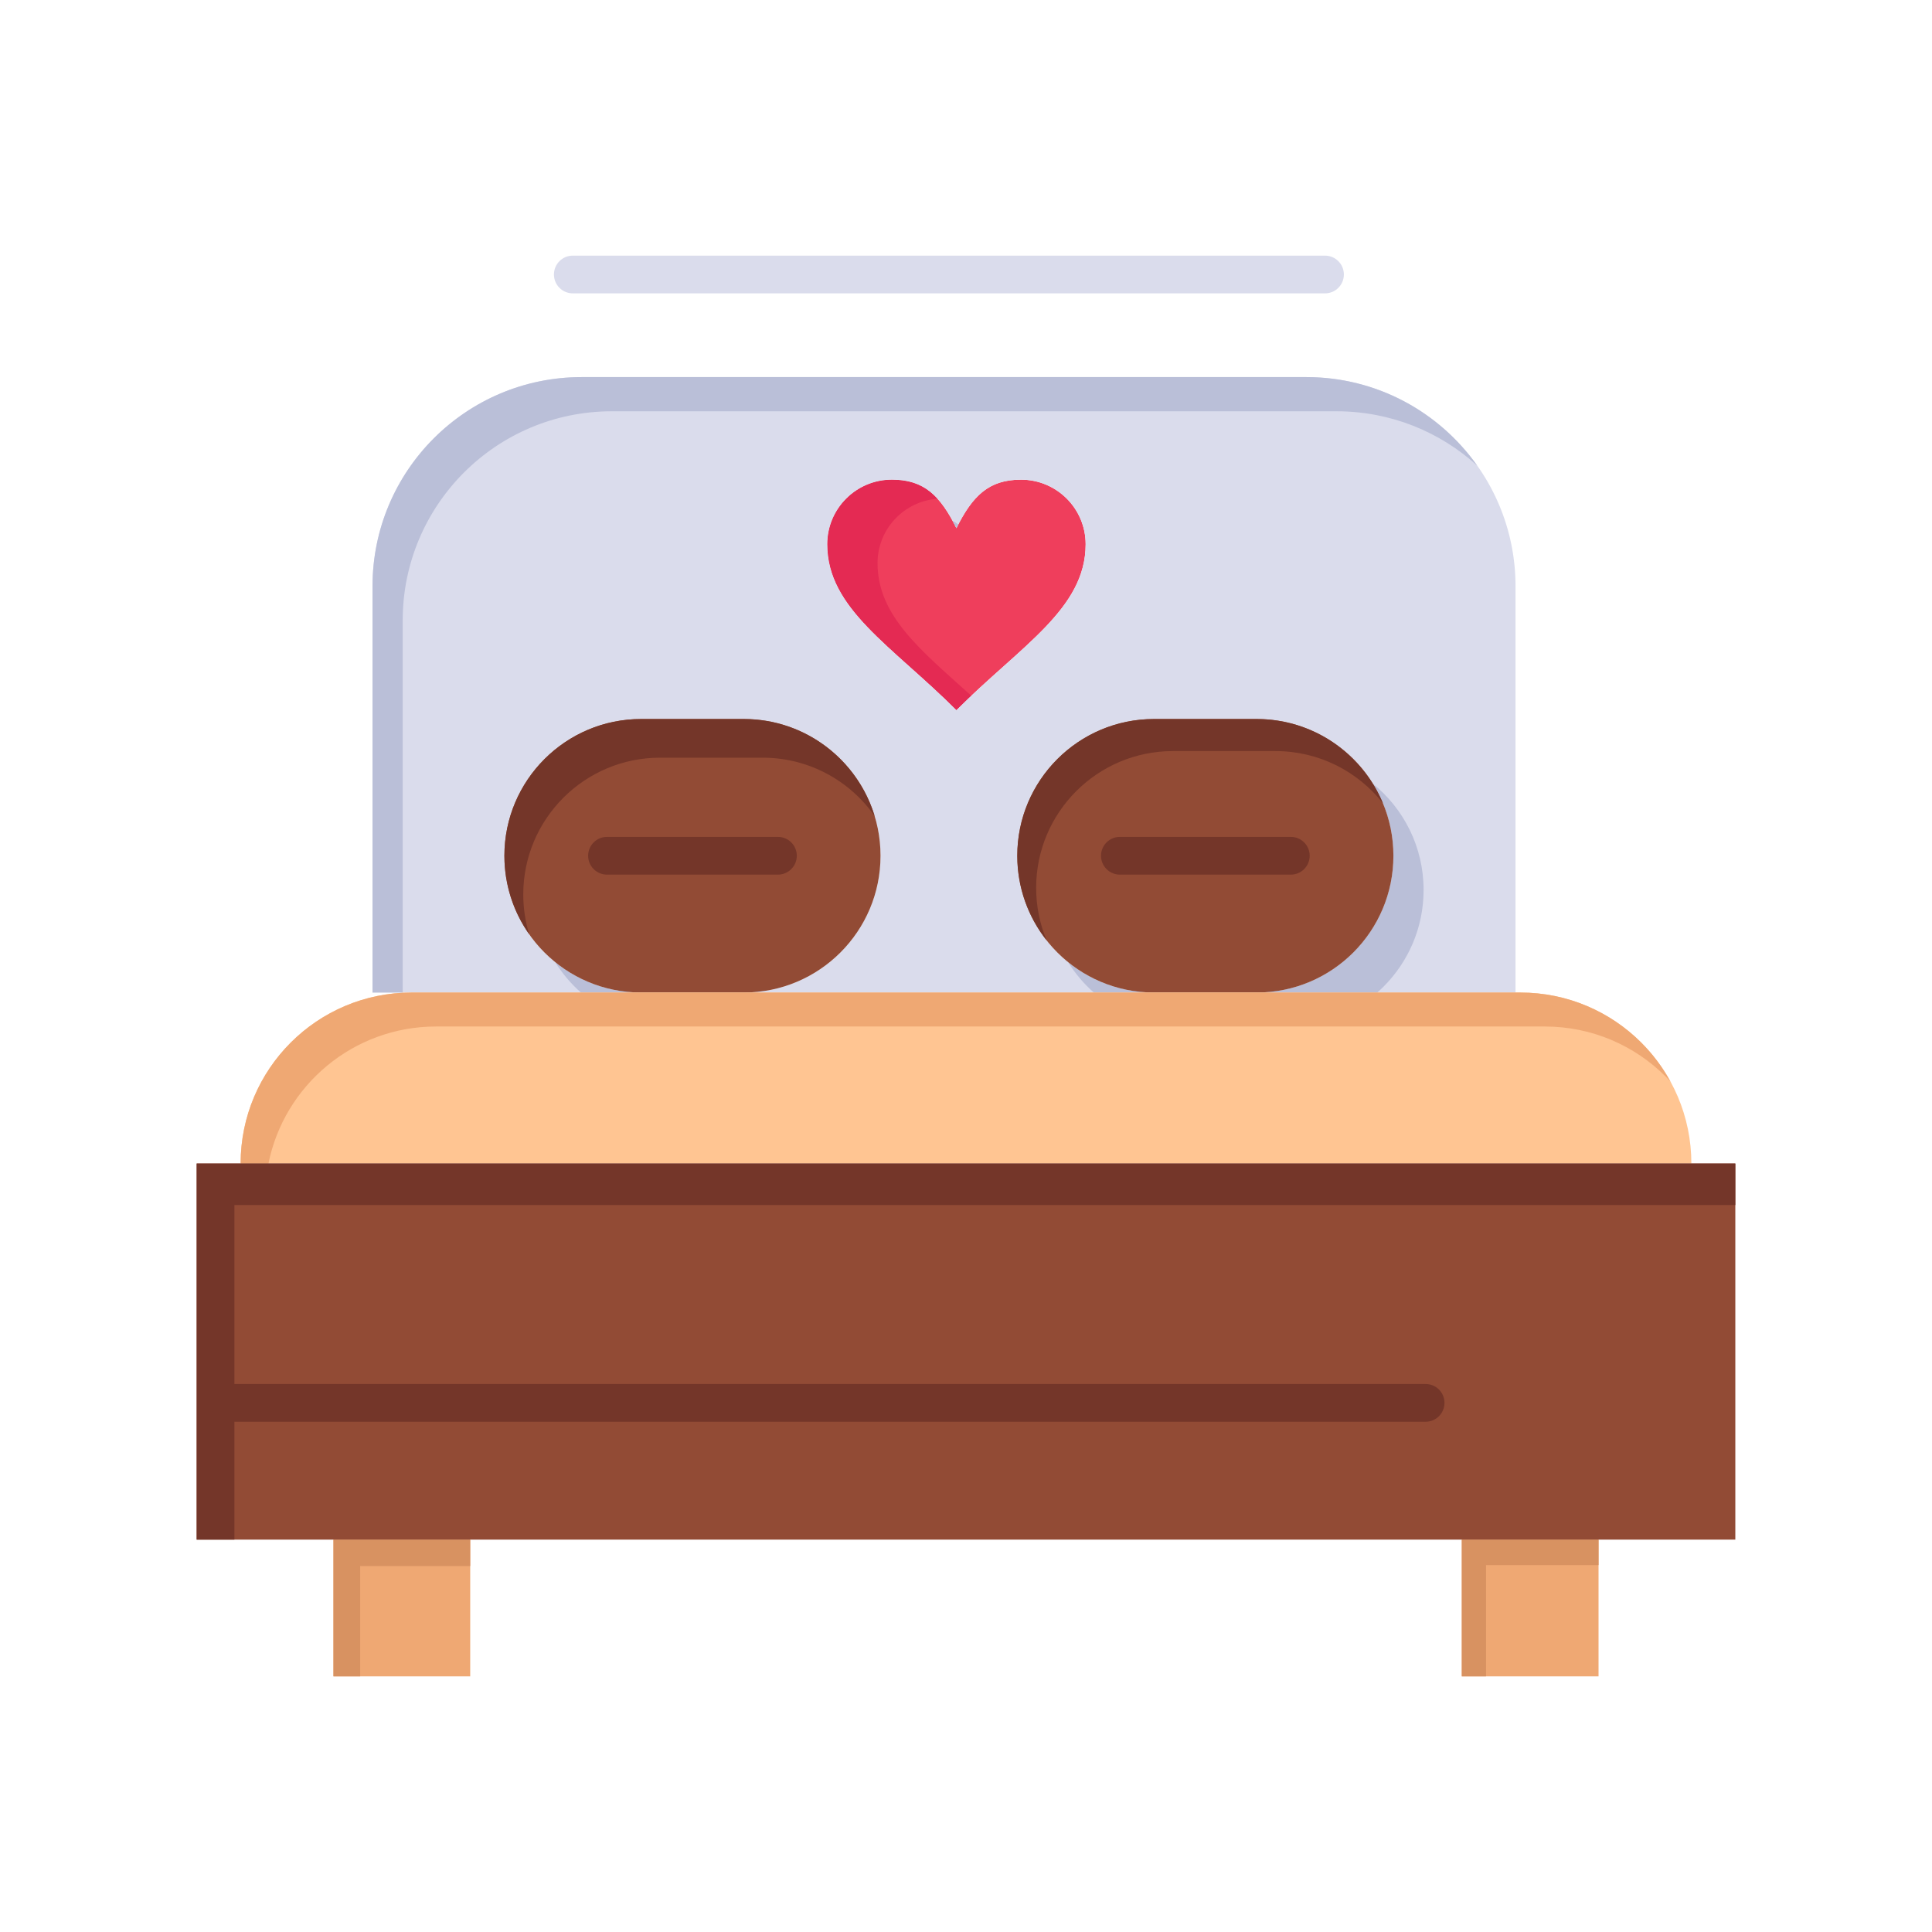 <?xml version="1.0" ?><!DOCTYPE svg  PUBLIC '-//W3C//DTD SVG 1.1//EN'  'http://www.w3.org/Graphics/SVG/1.1/DTD/svg11.dtd'><svg height="512px" style="enable-background:new 0 0 512 512;" version="1.1" viewBox="0 0 512 512" width="512px" xml:space="preserve" xmlns="http://www.w3.org/2000/svg" xmlns:xlink="http://www.w3.org/1999/xlink"><g id="_x36_50_x2C__bed_x2C__love_x2C__heart_x2C__wedding"><g><path d="M270.58,127.115c9.47,0,17.13,7.67,17.13,17.12c0,17.11-17.13,26.86-34.25,43.97    c-17.11-17.11-34.23-26.86-34.23-43.97c0-9.45,7.67-17.12,17.12-17.12c8.56,0,12.84,4.28,17.11,12.84    C257.74,131.395,262.02,127.115,270.58,127.115z" style="fill:#EF3E5C;"/><g><g><g><path d="M232.558,149.235c0-9.041,7.025-16.434,15.908-17.059c-3.057-3.373-6.742-5.062-12.116-5.062       c-9.45,0-17.12,7.67-17.12,17.12c0,17.11,17.12,26.86,34.23,43.97c1.319-1.318,2.637-2.588,3.948-3.825       C243.935,172.24,232.558,163.183,232.558,149.235z" style="fill:#E42A53;"/></g></g></g><path d="M401.63,155.365v107.67h-68.61c10.011,0,19.07-4.061,25.631-10.62    c6.56-6.56,10.619-15.62,10.619-25.63c0-20.01-16.229-36.24-36.25-36.24h-27.18c-10.01,0-19.07,4.06-25.63,10.62    s-10.62,15.62-10.62,25.62c0,20.02,16.23,36.25,36.25,36.25H197.1c10.01,0,19.07-4.061,25.63-10.62    c6.56-6.56,10.62-15.62,10.62-25.63c0-20.01-16.23-36.24-36.25-36.24h-27.18c-10.01,0-19.07,4.06-25.63,10.62    s-10.62,15.62-10.62,25.62c0,20.02,16.23,36.25,36.25,36.25h-60.84H98.72v-107.67c0-30.62,24.82-55.43,55.43-55.43H346.2    C376.81,99.935,401.63,124.745,401.63,155.365z M287.71,144.235c0-9.45-7.66-17.12-17.13-17.12c-8.561,0-12.84,4.28-17.12,12.84    c-4.27-8.56-8.55-12.84-17.11-12.84c-9.45,0-17.12,7.67-17.12,17.12c0,17.11,17.12,26.86,34.23,43.97    C270.58,171.095,287.71,161.345,287.71,144.235z" style="fill:#DADCEC;"/><g><path d="M153.958,263.035h15.962c-8.639,0-16.568-3.027-22.796-8.072     C149,257.979,151.307,260.696,153.958,263.035z" style="fill:#BABFD8;"/><path d="M289.878,263.035h15.962c-8.639,0-16.568-3.027-22.796-8.072     C284.92,257.979,287.227,260.696,289.878,263.035z" style="fill:#BABFD8;"/><path d="M106.72,164.426c0-30.62,24.82-55.43,55.43-55.43H354.2c14.347,0,27.421,5.45,37.265,14.394     c-10.039-14.186-26.565-23.455-45.265-23.455H154.15c-30.61,0-55.43,24.81-55.43,55.43v107.67h8V164.426z" style="fill:#BABFD8;"/><path d="M366.65,261.476c6.56-6.56,10.619-15.62,10.619-25.63c0-11.374-5.248-21.522-13.451-28.167     c3.452,5.548,5.451,12.093,5.451,19.106c0,10.01-4.06,19.07-10.619,25.63c-6.561,6.56-15.62,10.62-25.631,10.62h31.957     C365.549,262.53,366.111,262.015,366.65,261.476z" style="fill:#BABFD8;"/><path d="M253.962,138.982c-0.491-0.356-0.994-0.689-1.524-0.978c0.342,0.626,0.682,1.27,1.021,1.95     C253.627,139.621,253.795,139.304,253.962,138.982z" style="fill:#BABFD8;"/></g><path d="M333.02,190.545c20.021,0,36.25,16.23,36.25,36.24c0,10.01-4.06,19.07-10.619,25.63    c-6.561,6.56-15.62,10.62-25.631,10.62h-27.18c-20.02,0-36.25-16.23-36.25-36.25c0-10,4.061-19.06,10.62-25.62    s15.62-10.62,25.63-10.62H333.02z" style="fill:#924B35;"/><path d="M274.59,235.285c0-10,4.061-19.06,10.62-25.62s15.62-10.62,25.63-10.62h27.18    c11.557,0,21.843,5.415,28.48,13.836c-5.455-13.112-18.389-22.336-33.48-22.336h-27.18c-10.01,0-19.07,4.06-25.63,10.62    s-10.62,15.62-10.62,25.62c0,8.464,2.909,16.244,7.771,22.414C275.578,244.914,274.59,240.215,274.59,235.285z" style="fill:#743629;"/><path d="M197.1,190.545c20.02,0,36.25,16.23,36.25,36.24c0,10.01-4.06,19.07-10.62,25.63    c-6.56,6.56-15.62,10.62-25.63,10.62h-27.18c-20.02,0-36.25-16.23-36.25-36.25c0-10,4.06-19.06,10.62-25.62    s15.62-10.62,25.63-10.62H197.1z" style="fill:#924B35;"/><path d="M138.67,237.035c0-10,4.06-19.06,10.62-25.62s15.62-10.62,25.63-10.62h27.18    c12.284,0,23.134,6.117,29.69,15.461c-4.513-14.876-18.334-25.711-34.69-25.711h-27.18c-10.01,0-19.07,4.06-25.63,10.62    s-10.62,15.62-10.62,25.62c0,7.737,2.432,14.901,6.561,20.788C139.219,244.238,138.67,240.701,138.67,237.035z" style="fill:#743629;"/><path d="M401.63,263.035h1.29c12.51,0,23.84,5.07,32.04,13.271c8.2,8.199,13.271,19.52,13.271,32.039H63.77    c0-25.029,20.29-45.31,45.31-45.31h60.84h27.18h108.74h27.18H401.63z" style="fill:#FFC592;"/><path d="M115.555,272.035h60.84h27.18h108.739h27.18h68.611h1.289c12.51,0,23.84,5.07,32.041,13.271    c0.43,0.43,0.846,0.873,1.258,1.319c-2.082-3.804-4.69-7.277-7.733-10.319c-8.2-8.2-19.53-13.271-32.04-13.271h-1.29h-68.61    h-27.18H197.1h-27.18h-60.84c-25.02,0-45.31,20.28-45.31,45.31h7.372C75.317,287.63,93.616,272.035,115.555,272.035z" style="fill:#EFA873;"/><rect height="36.239" style="fill:#EFA873;" width="36.24" x="88.37" y="408.016"/><polygon points="95.453,415.016 124.61,415.016 124.61,408.016 88.37,408.016 88.37,444.255     95.453,444.255   " style="fill:#D89261;"/><rect height="36.239" style="fill:#EFA873;" width="36.24" x="387.39" y="408.016"/><polygon points="393.806,414.766 423.63,414.766 423.63,408.016 387.39,408.016 387.39,444.255     393.806,444.255   " style="fill:#D89261;"/><polygon points="52.12,371.775 52.12,308.345 63.77,308.345 448.23,308.345 459.88,308.345 459.88,408.016     423.63,408.016 387.39,408.016 124.61,408.016 88.37,408.016 52.12,408.016   " style="fill:#924B35;"/><polygon points="62.12,382.775 62.12,319.345 73.77,319.345 458.23,319.345 459.88,319.345 459.88,308.345     448.23,308.345 63.77,308.345 52.12,308.345 52.12,371.775 52.12,408.016 62.12,408.016   " style="fill:#743629;"/><path d="M377.805,376.775H60.655c-2.761,0-5-2.238-5-5s2.239-5,5-5h317.149c2.762,0,5,2.238,5,5    S380.566,376.775,377.805,376.775z" style="fill:#743629;"/><path d="M351.14,77.745H151.8c-2.761,0-5-2.239-5-5s2.239-5,5-5h199.34c2.762,0,5,2.239,5,5    S353.901,77.745,351.14,77.745z" style="fill:#DADCEC;"/><path d="M206.16,231.785h-45.3c-2.761,0-5-2.239-5-5s2.239-5,5-5h45.3c2.761,0,5,2.239,5,5    S208.921,231.785,206.16,231.785z" style="fill:#743629;"/><path d="M342.08,231.785h-45.3c-2.762,0-5-2.239-5-5s2.238-5,5-5h45.3c2.762,0,5,2.239,5,5    S344.842,231.785,342.08,231.785z" style="fill:#743629;"/></g></g><g id="Layer_1"/></svg>